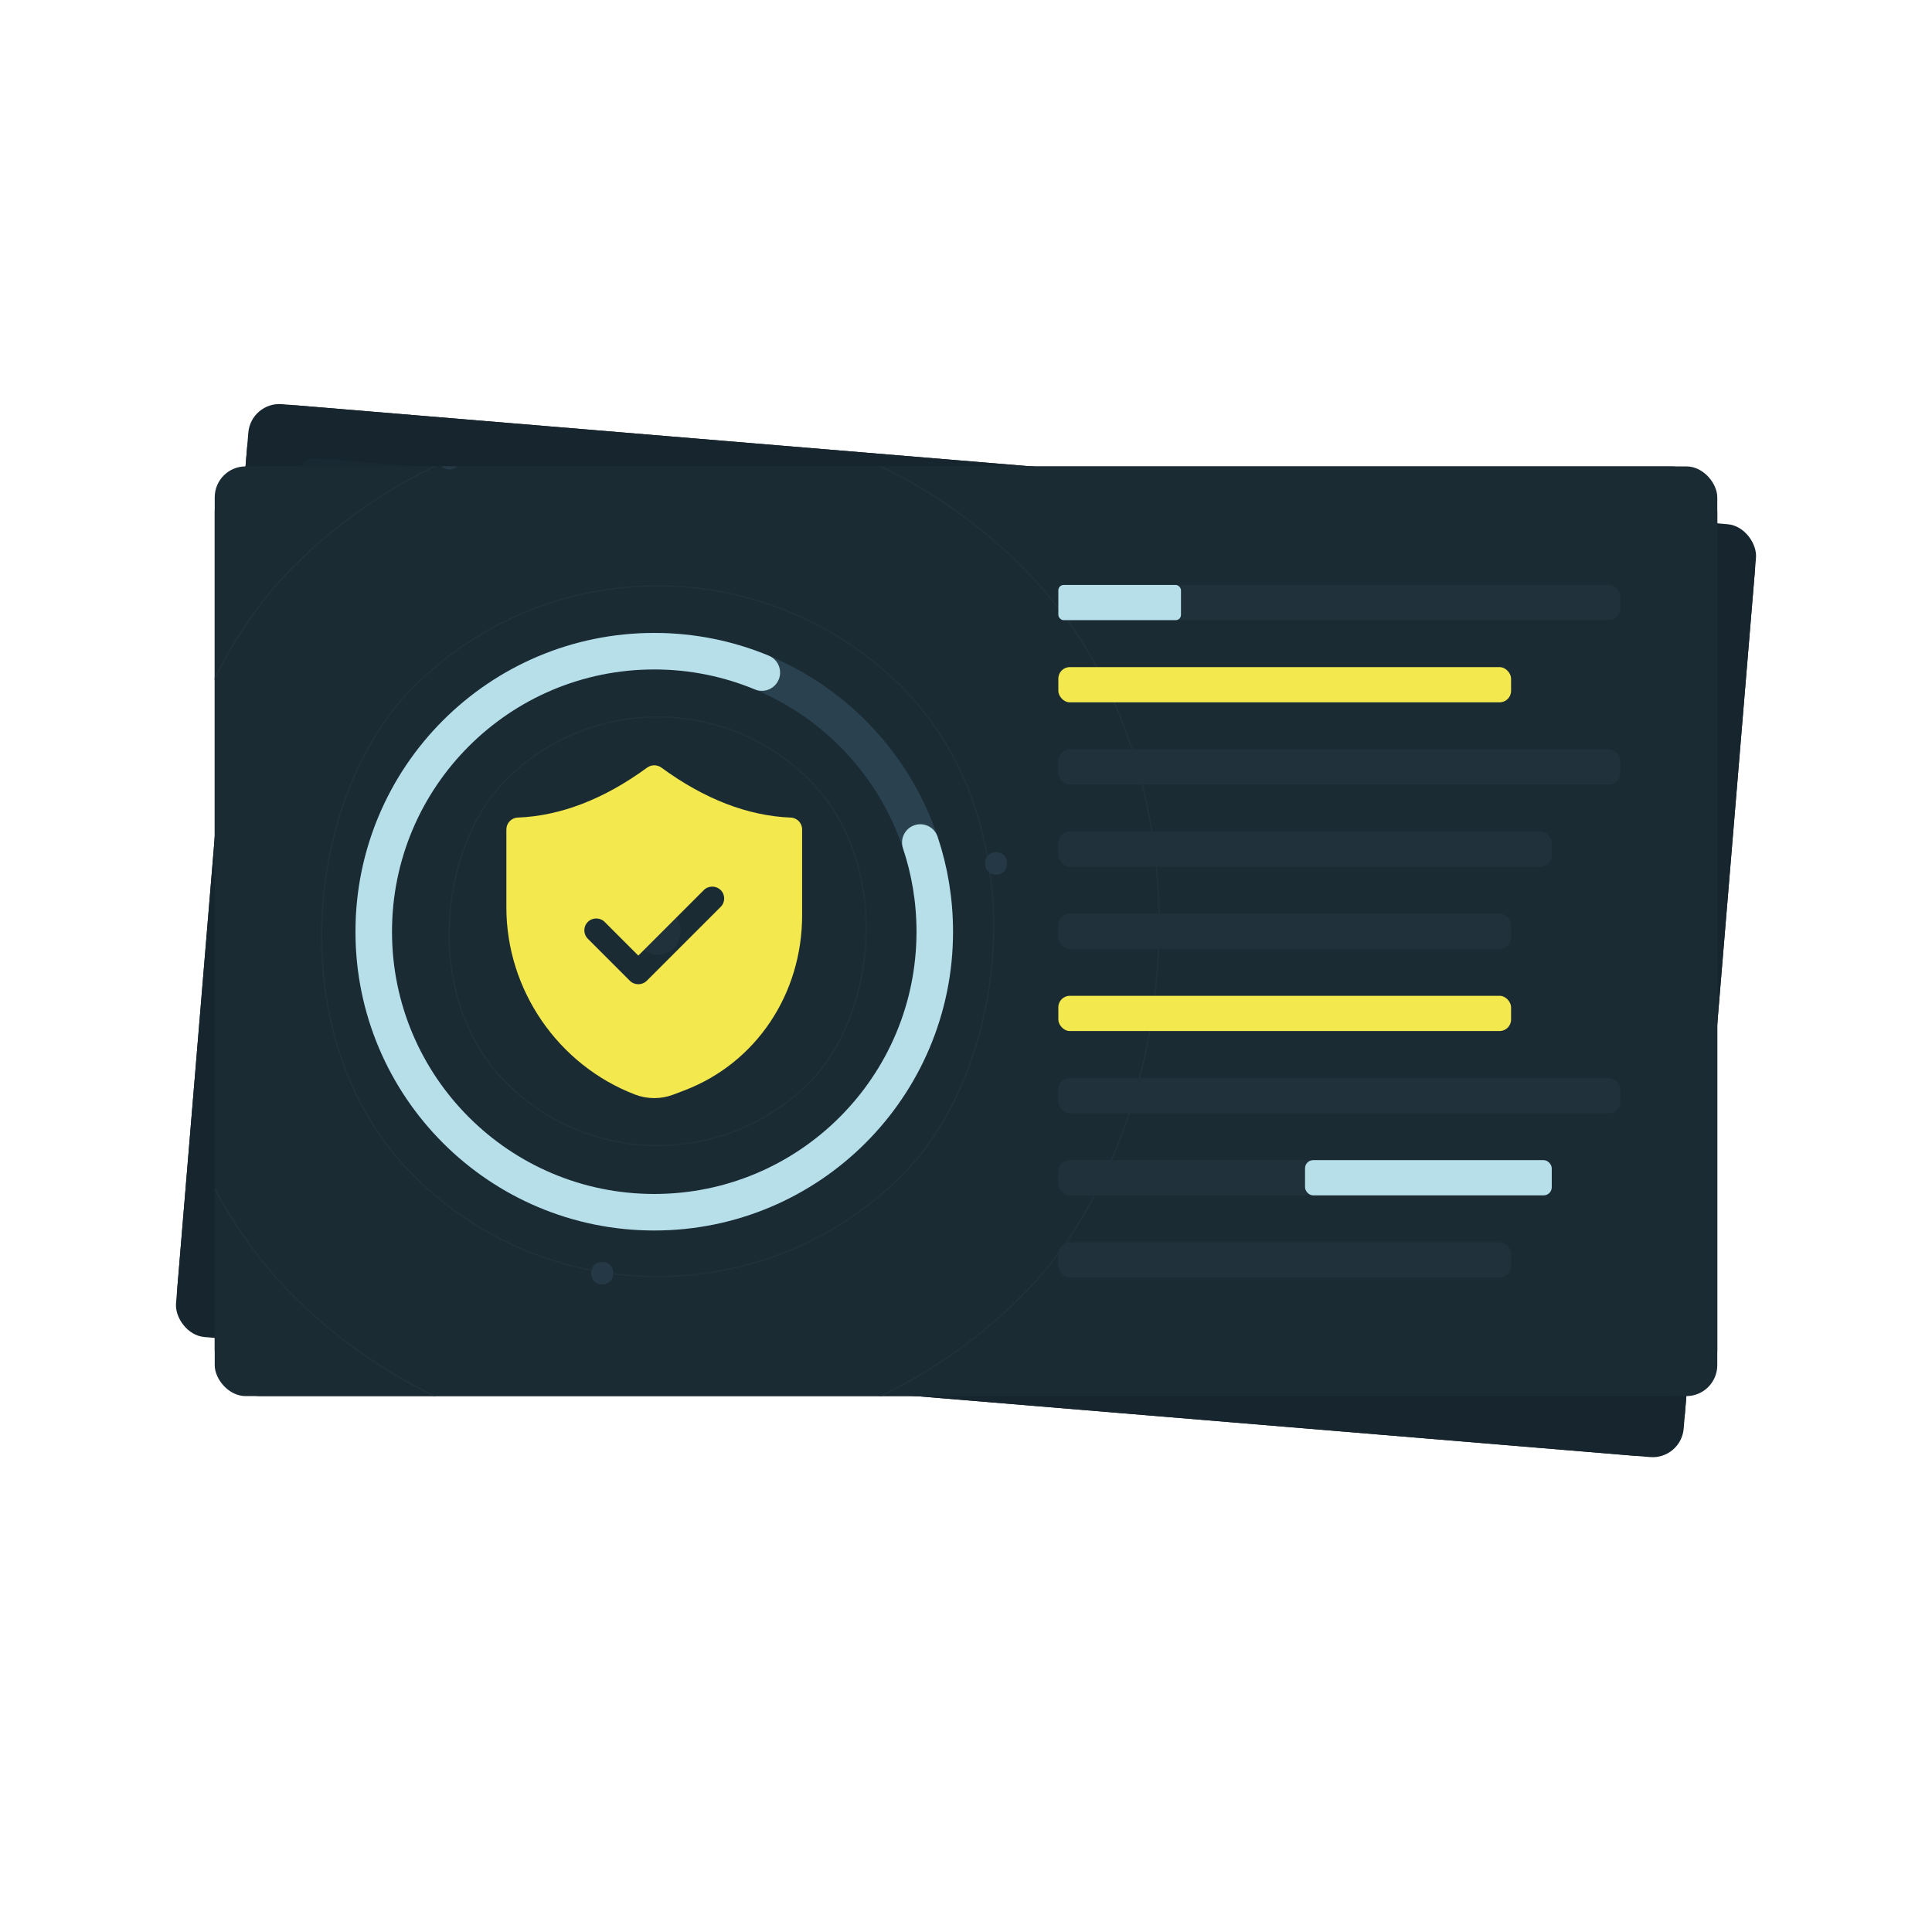 <?xml version="1.0" encoding="UTF-8"?><svg id="a" xmlns="http://www.w3.org/2000/svg" width="1500" height="1500" xmlns:xlink="http://www.w3.org/1999/xlink" viewBox="0 0 1500 1500"><defs><style>.n{clip-path:url(#j);}.o,.p{fill:#243945;}.q{fill:#b6dfea;}.q,.r,.s,.p,.t,.u,.v{stroke-width:0px;}.r,.w{fill:#192933;}.s{fill:#f3e84e;}.x{clip-path:url(#g);}.y,.t{fill:#1b2b34;}.z{clip-path:url(#d);}.aa{clip-path:url(#m);}.ab{clip-path:url(#i);}.ac{clip-path:url(#b);}.ad,.u{fill:#16252e;}.ae{clip-path:url(#e);}.af{stroke:#2a4250;}.af,.ag{stroke-miterlimit:10;}.af,.ag,.ah{fill:none;}.af,.ah{stroke-width:28.346px;}.ai{clip-path:url(#f);}.aj{clip-path:url(#l);}.ak{clip-path:url(#k);}.ag{stroke:#20313c;}.al{clip-path:url(#c);}.am,.v{fill:#20313c;}.an{clip-path:url(#h);}.ah{stroke:#b6dfea;stroke-linecap:round;stroke-linejoin:round;}</style><clipPath id="b"><rect class="u" x="162.714" y="359.152" width="1174.572" height="726.766" rx="24.164" ry="24.164" transform="translate(62.369 -59.591) rotate(4.747)"/></clipPath><clipPath id="c"><rect class="r" x="221.137" y="366.595" width="292.725" height="292.725" rx="11.484" ry="11.484" transform="translate(43.712 -28.654) rotate(4.747)"/></clipPath><clipPath id="d"><rect class="t" x="166.709" y="362.104" width="1166.582" height="721.823" rx="24" ry="24"/></clipPath><clipPath id="e"><rect class="v" x="492.427" y="704.866" width="36.299" height="36.299" rx="18.149" ry="18.149" transform="translate(660.793 -149.266) rotate(45)"/></clipPath><clipPath id="f"><rect class="ag" x="429.214" y="641.653" width="162.725" height="162.725" rx="81.362" ry="81.362" transform="translate(660.793 -149.266) rotate(45)"/></clipPath><clipPath id="g"><rect class="ag" x="242.444" y="454.883" width="536.264" height="536.264" rx="268.132" ry="268.132" transform="translate(660.793 -149.266) rotate(45)"/></clipPath><clipPath id="h"><rect class="ag" x="344.203" y="556.642" width="332.746" height="332.746" rx="166.373" ry="166.373" transform="translate(660.793 -149.266) rotate(45)"/></clipPath><clipPath id="i"><rect class="ag" x="110.424" y="322.863" width="800.304" height="800.304" rx="400.152" ry="400.152" transform="translate(660.793 -149.266) rotate(45)"/></clipPath><clipPath id="j"><rect class="p" x="764.613" y="661.607" width="17.463" height="17.463" rx="8.732" ry="8.732" transform="translate(700.508 -350.499) rotate(45)"/></clipPath><clipPath id="k"><rect class="p" x="458.826" y="979.742" width="17.463" height="17.463" rx="8.732" ry="8.732" transform="translate(835.9 -41.096) rotate(45)"/></clipPath><clipPath id="l"><rect class="p" x="105.19" y="606.011" width="36.089" height="36.089" rx="18.045" ry="18.045" transform="translate(477.368 95.642) rotate(45)"/></clipPath><clipPath id="m"><rect class="p" x="340.087" y="346.946" width="17.463" height="17.463" rx="8.732" ry="8.732" transform="translate(353.669 -142.477) rotate(45)"/></clipPath></defs><rect class="ad" x="162.714" y="359.152" width="1174.572" height="726.766" rx="24.164" ry="24.164" transform="translate(62.369 -59.591) rotate(4.747)"/><g class="ac"><rect class="u" x="162.714" y="359.152" width="1174.572" height="726.766" rx="36.247" ry="36.247" transform="translate(62.369 -59.591) rotate(4.747)"/></g><rect class="w" x="221.137" y="366.595" width="292.725" height="292.725" rx="11.484" ry="11.484" transform="translate(43.712 -28.654) rotate(4.747)"/><g class="al"><rect class="r" x="221.137" y="366.595" width="292.725" height="292.725" rx="11.484" ry="11.484" transform="translate(43.712 -28.654) rotate(4.747)"/></g><rect class="y" x="166.709" y="362.104" width="1166.582" height="721.823" rx="24" ry="24"/><g class="z"><rect class="t" x="166.709" y="362.104" width="1166.582" height="721.823" rx="36" ry="36"/><rect class="am" x="492.427" y="704.866" width="36.299" height="36.299" rx="18.149" ry="18.149" transform="translate(660.793 -149.266) rotate(45)"/><g class="ae"><rect class="v" x="492.427" y="704.866" width="36.299" height="36.299" rx="1.424" ry="1.424" transform="translate(660.793 -149.266) rotate(45)"/></g><g class="ai"><rect class="ag" x="429.214" y="641.653" width="162.725" height="162.725" rx="6.384" ry="6.384" transform="translate(660.793 -149.266) rotate(45)"/></g><rect class="ag" x="429.214" y="641.653" width="162.725" height="162.725" rx="81.362" ry="81.362" transform="translate(660.793 -149.266) rotate(45)"/><g class="x"><rect class="ag" x="242.444" y="454.883" width="536.264" height="536.264" rx="21.038" ry="21.038" transform="translate(660.793 -149.266) rotate(45)"/></g><rect class="ag" x="242.444" y="454.883" width="536.264" height="536.264" rx="268.132" ry="268.132" transform="translate(660.793 -149.266) rotate(45)"/><g class="an"><rect class="ag" x="344.203" y="556.642" width="332.746" height="332.746" rx="13.054" ry="13.054" transform="translate(660.793 -149.266) rotate(45)"/></g><rect class="ag" x="344.203" y="556.642" width="332.746" height="332.746" rx="166.373" ry="166.373" transform="translate(660.793 -149.266) rotate(45)"/><g class="ab"><rect class="ag" x="110.424" y="322.863" width="800.304" height="800.304" rx="31.397" ry="31.397" transform="translate(660.793 -149.266) rotate(45)"/></g><rect class="ag" x="110.424" y="322.863" width="800.304" height="800.304" rx="400.152" ry="400.152" transform="translate(660.793 -149.266) rotate(45)"/><rect class="o" x="764.613" y="661.607" width="17.463" height="17.463" rx="8.732" ry="8.732" transform="translate(700.508 -350.499) rotate(45)"/><g class="n"><rect class="p" x="764.613" y="661.607" width="17.463" height="17.463" rx=".685" ry=".685" transform="translate(700.508 -350.499) rotate(45)"/></g><rect class="o" x="458.826" y="979.742" width="17.463" height="17.463" rx="8.732" ry="8.732" transform="translate(835.9 -41.096) rotate(45)"/><g class="ak"><rect class="p" x="458.826" y="979.742" width="17.463" height="17.463" rx=".685" ry=".685" transform="translate(835.901 -41.096) rotate(45)"/></g><rect class="o" x="105.19" y="606.011" width="36.089" height="36.089" rx="18.045" ry="18.045" transform="translate(477.368 95.642) rotate(45)"/><g class="aj"><rect class="p" x="105.19" y="606.011" width="36.089" height="36.089" rx="1.416" ry="1.416" transform="translate(477.368 95.642) rotate(45)"/></g><rect class="o" x="340.087" y="346.946" width="17.463" height="17.463" rx="8.732" ry="8.732" transform="translate(353.669 -142.477) rotate(45)"/><g class="aa"><rect class="p" x="340.087" y="346.946" width="17.463" height="17.463" rx=".685" ry=".685" transform="translate(353.669 -142.477) rotate(45)"/></g><path class="s" d="m393.149,643.995v60.359c-.092,64.05,40.055,122.47,99.859,145.451,4.799,1.845,9.875,2.769,14.951,2.769s10.152-.923,14.951-2.769l8.953-3.415c55.282-21.319,90.999-74.756,90.907-136.129v-66.265c0-4.984-3.876-9.044-8.86-9.229-33.132-1.292-67.004-14.305-100.505-38.854-3.231-2.307-7.66-2.307-10.891,0-33.501,24.549-67.372,37.563-100.505,38.854-4.984.185-8.86,4.246-8.86,9.229Zm63.219,71.803c3.599-3.599,9.506-3.599,13.106,0l26.118,26.119,50.852-50.852c3.599-3.599,9.506-3.599,13.106,0,3.599,3.599,3.599,9.413,0,13.013l-57.405,57.405c-1.754,1.754-4.153,2.676-6.553,2.676-2.491,0-4.799-.923-6.552-2.676l-32.671-32.671c-3.599-3.599-3.599-9.413,0-13.013Z"/><circle class="af" cx="507.959" cy="723.378" r="217.798"/><path class="ah" d="m714.513,654.117c7.293,21.758,11.244,45.047,11.244,69.26,0,120.286-97.511,217.798-217.798,217.798s-217.798-97.511-217.798-217.798,97.511-217.798,217.798-217.798c29.594,0,57.81,5.902,83.534,16.594"/></g><rect class="s" x="821.683" y="773.142" width="351.522" height="27.342" rx="8.9" ry="8.9"/><rect class="v" x="821.683" y="964.534" width="351.522" height="27.342" rx="8.9" ry="8.9"/><rect class="v" x="821.683" y="900.737" width="383.095" height="27.342" rx="8.9" ry="8.9"/><rect class="q" x="1013.231" y="900.737" width="191.548" height="27.342" rx="6.293" ry="6.293"/><rect class="v" x="821.683" y="836.939" width="436.272" height="27.342" rx="8.9" ry="8.9"/><rect class="s" x="821.683" y="517.952" width="351.522" height="27.342" rx="8.9" ry="8.9"/><rect class="v" x="821.683" y="709.344" width="351.522" height="27.342" rx="8.9" ry="8.9"/><rect class="v" x="821.683" y="645.547" width="383.095" height="27.342" rx="8.9" ry="8.9"/><rect class="v" x="821.683" y="581.749" width="436.272" height="27.342" rx="8.9" ry="8.9"/><rect class="v" x="821.683" y="454.154" width="436.272" height="27.342" rx="8.9" ry="8.9"/><rect class="q" x="821.683" y="454.154" width="95.24" height="27.342" rx="4.158" ry="4.158"/></svg>